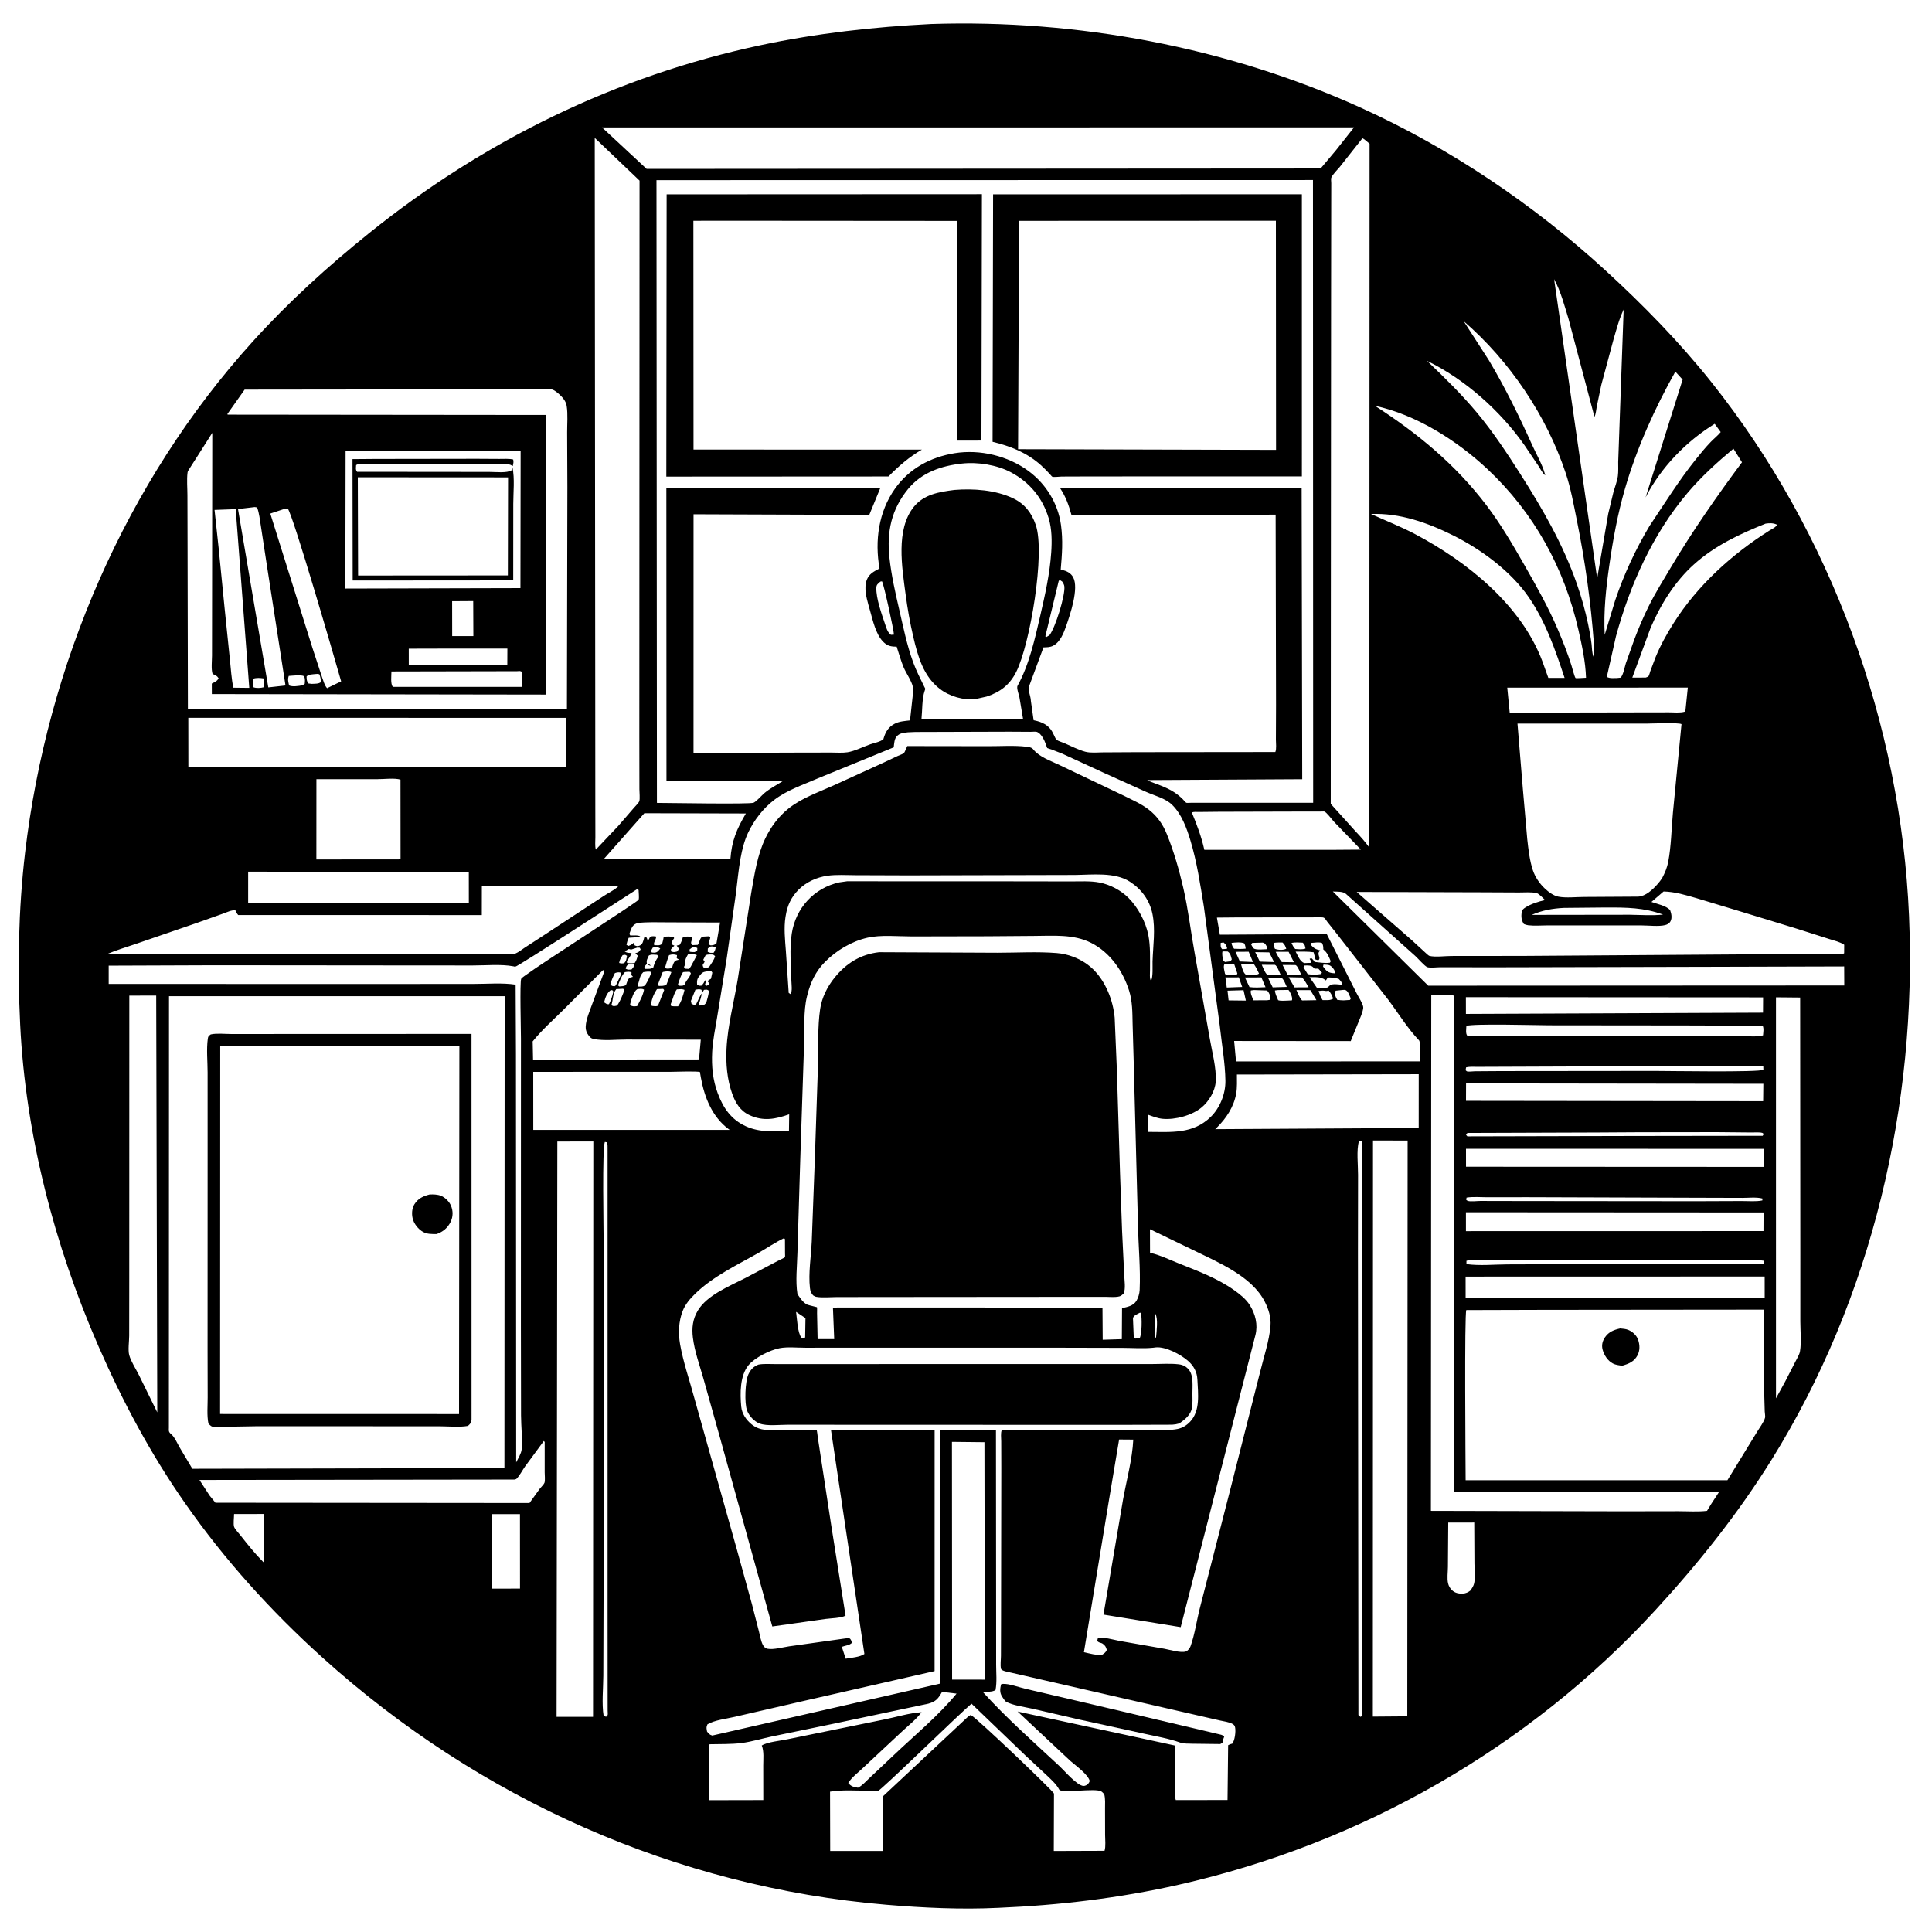 <svg version="1.1" xmlns="http://www.w3.org/2000/svg" style="display: block;" viewBox="0 0 2048 2048" width="1024" height="1024">
<path transform="translate(0,0)" fill="rgb(255,255,255)" d="M 0 0 L 0 2048 L 2048 2048 L 2048 0 L 0 0 z"/>
<path transform="translate(0,0)" fill="rgb(0,0,0)" d="M 1058.5 2022.39 C 1018.9 2024.35 978.967 2022.44 939.5 2019.12 C 716.435 2000.36 507.778 1906.83 341.858 1757.14 C 287.224 1707.85 238.05 1653.52 195.927 1593.12 C 159.576 1541 129.889 1485.47 104.485 1427.32 C 57.723 1320.28 27.06 1202.98 21.387 1086 C 18.456 1025.55 19.505 964.322 26.558 904.194 C 49.918 705.05 133.059 511.021 268.003 361.942 C 305.939 320.033 347.528 282.305 391.541 246.912 C 513.264 149.026 653.026 80.557 806.033 47.959 C 865.682 35.25 926.249 28.472 987.111 25.435 C 1141.95 20.433 1300.27 49.81 1441.62 113.763 C 1536.37 156.628 1625.14 216.321 1701.72 286.525 C 1742.03 323.48 1780.32 362.567 1814.41 405.409 C 1941.26 564.841 2014.94 767.49 2023.65 970.796 C 2032.25 1171.36 1984.47 1376.08 1878.04 1547.24 C 1842.27 1604.75 1800.54 1657.04 1754.76 1706.85 C 1620.7 1852.74 1442.66 1954.33 1249.46 1997.92 C 1186.59 2012.1 1122.84 2019.69 1058.5 2022.39 z M 1689.94 693 L 1689.56 681.893 C 1686.31 638.003 1680.26 594.713 1671.55 551.594 C 1668.13 534.681 1665.13 517.732 1659.65 501.327 C 1639.29 440.359 1600.16 382.439 1551.56 340.468 L 1578.31 381.986 C 1595.65 411.067 1610.51 441.452 1624.42 472.298 C 1628.69 481.754 1634.85 492.242 1637.57 502.102 L 1638.02 503.864 C 1635.15 501.738 1632.61 496.665 1630.63 493.634 L 1615.83 471.703 C 1590.46 435.562 1552.47 401.657 1512.73 382.552 C 1531.07 400.02 1549.3 417.922 1565.56 437.373 C 1582.47 457.612 1597.17 479.827 1611.34 502.042 C 1635.28 539.563 1656.88 576.864 1671.59 619.113 C 1676.46 633.081 1680.47 647.359 1683.5 661.838 C 1684.94 668.728 1686.27 675.725 1687.12 682.715 C 1687.64 687.098 1687.48 692.609 1689.37 696.618 L 1689.94 693 z M 696.551 1016.1 L 698.104 1014 L 696.5 1012.16 C 693.411 1012.06 690.512 1011.35 687.799 1012.91 C 686.235 1016.49 684.885 1017.95 685.825 1021.82 C 684.337 1022.94 683.897 1023.91 682.988 1025.5 L 684 1027.04 C 687.322 1026.97 689.654 1027.43 692.5 1025.64 C 693.351 1022.38 694.295 1019.77 696.06 1016.88 L 696.551 1016.1 z M 744.103 1052.87 C 743.251 1056.92 742.2 1060.64 740.701 1064.5 L 741.5 1065.87 C 745.296 1065.54 745.956 1066.03 748.61 1063.11 C 749.78 1058.87 751.147 1054.67 751.5 1050.26 C 749.34 1048.57 748.9 1049.14 746.271 1049.27 L 744.103 1052.87 L 743.691 1049.24 C 741.403 1048.23 739.527 1048.76 737.169 1049.16 L 732.385 1061 L 733.046 1064 C 735.272 1065.11 735.341 1065.26 737.756 1064.78 C 739.85 1060.96 741.455 1056.27 744.103 1052.87 z M 976.893 1815.01 C 971.582 1822.41 963.151 1828.92 956.427 1835.21 L 914.831 1874.04 C 909.835 1878.8 902.755 1884.15 899.17 1890 C 902.068 1893.72 905.051 1894.37 909.5 1895.07 C 914.021 1892.85 917.902 1888.29 921.61 1884.85 L 947.464 1860.5 C 969.643 1839.4 994.533 1818.99 1014.01 1795.31 L 998.612 1793.49 C 994.566 1800.54 992.169 1803.77 984 1805.98 L 884.719 1827 L 817.773 1840.84 C 807.345 1843.04 796.569 1846.36 786.024 1847.7 C 775.11 1849.08 763.212 1848.68 752.178 1848.98 C 750.58 1854.33 751.611 1862.1 751.614 1867.73 L 751.719 1908.26 L 809.117 1908.14 L 809.065 1871.57 C 809.043 1864.86 810.048 1856.63 807.5 1850.31 C 813.632 1846.46 827.298 1845.33 834.836 1843.69 L 936.771 1822.86 C 949.675 1820.3 963.89 1815.87 976.893 1815.01 z M 638.161 135.068 L 685.456 179.039 L 1399.92 178.594 L 1416.26 159.164 L 1435.34 135.012 L 638.161 135.068 z M 1444.27 146.5 L 1420.36 176.774 C 1417.78 179.94 1412.7 184.812 1411.19 188.384 C 1410.75 189.42 1411.18 192.873 1411.18 194.149 L 1411.14 213.924 L 1410.99 318.915 L 1410.74 664.427 L 1410.64 852.121 L 1437.29 881.644 C 1442.42 887.047 1447.22 892.369 1451.56 898.434 L 1451.81 152.417 C 1449.61 150.674 1446.73 147.661 1444.27 146.5 z M 630.454 146.181 L 630.967 728.99 L 631.052 854.819 L 631.114 887.358 C 631.133 891.383 630.505 896.795 631.61 900.626 L 655.214 875.709 L 671.959 856.369 C 673.38 854.684 676.861 851.348 677.649 849.39 C 678.555 847.137 677.773 839.408 677.794 836.663 L 677.711 781 L 677.952 191.452 L 630.454 146.181 z M 695.898 190.969 L 696.37 851.113 C 708.387 851.131 795.056 852.701 798.86 850.916 C 802.165 849.366 807.419 843.103 810.557 840.5 C 816.621 835.471 823.173 832.273 829.698 828.052 L 706.485 827.88 L 706.368 516.906 L 933.271 517.037 L 921.456 545.812 L 735.181 545.132 L 735.155 798.181 L 850.222 797.791 L 881.594 797.747 C 886.992 797.761 893.061 798.246 898.386 797.429 C 906.06 796.251 915.061 791.561 922.5 789 C 926.606 787.586 933.111 786.412 936.407 783.62 L 936.7 782.601 C 938.763 775.736 941.78 770.725 948.214 767.291 C 953.317 764.568 959.019 764.336 964.664 763.659 L 967.363 738.944 C 967.639 735.685 968.375 731.4 967.704 728.191 C 966.328 721.612 960.47 713.605 957.792 707.164 C 954.864 700.12 952.912 692.69 950.495 685.461 L 949.416 685.46 C 943.606 685.412 939.993 684.237 935.912 679.966 C 928.395 672.096 925.208 657.676 922.343 647.478 C 920.109 639.527 917.088 630.254 917.441 621.921 C 917.678 616.336 919.419 611.456 923.806 607.789 C 926.331 605.678 929.438 604.164 932.328 602.618 C 927.189 573.341 931.243 542.557 948.818 517.873 C 964.001 496.549 986.557 484.533 1011.98 480.41 C 1038.73 476.07 1068.53 483.2 1090.32 499.362 C 1108.83 513.088 1121.53 533.587 1124.68 556.531 C 1126.9 572.699 1125.83 587.533 1124.4 603.692 L 1125.7 604.019 C 1130.68 605.335 1135.02 607.197 1137.6 611.951 C 1143.92 623.633 1134.31 651.669 1130.2 663.487 C 1127.58 671.035 1123.85 680.653 1116.31 684.529 C 1113.15 686.154 1109.59 686.166 1106.12 686.232 L 1091.29 726.307 C 1088.97 731.581 1092.74 737.671 1092.77 743.043 L 1095.67 763.502 L 1097.03 763.776 C 1104.38 765.341 1111.03 768.41 1115.11 775.115 L 1117.11 779 C 1117.58 779.917 1119.16 783.626 1119.87 784.158 C 1121.82 785.621 1126.02 786.808 1128.36 787.813 C 1135.46 790.86 1143.05 794.889 1150.5 796.87 C 1156.12 798.365 1163.16 797.575 1168.99 797.546 L 1205.49 797.346 L 1351.91 797.193 C 1353.33 793.808 1352.5 787.676 1352.51 783.96 L 1352.65 747.189 L 1352.23 545.551 L 1135.78 545.805 C 1132.84 535.267 1129.83 526.632 1123.7 517.389 L 1379.8 517.2 L 1380.42 826.002 L 1216.62 826.903 L 1216.26 827.334 C 1225.7 831.137 1236.2 834.219 1244.72 839.823 C 1248.02 841.995 1250.97 844.396 1253.78 847.175 C 1254.49 847.875 1256.78 850.666 1257.49 850.971 C 1258.23 851.288 1261.96 850.976 1262.96 850.977 L 1283.16 850.995 L 1392.01 850.997 L 1391.8 190.846 L 695.898 190.969 z M 1647.42 295.935 L 1693.06 613.135 L 1704.79 544.59 L 1710.35 521.48 C 1711.89 516.086 1714.31 510.067 1715.01 504.568 C 1715.63 499.769 1715.35 494.594 1715.36 489.75 L 1721.14 328.142 C 1716.32 338.09 1713.49 349.303 1710.37 359.901 L 1697.42 408.094 L 1692.68 430.763 C 1692.03 434.029 1691.75 438.961 1690.17 441.841 L 1662.62 337.738 C 1658.29 323.768 1654.48 308.792 1647.42 295.935 z M 1775.95 393.927 C 1754.12 432.704 1734.86 475.475 1722.5 518.197 C 1714.81 544.771 1709.88 571.643 1705.96 599 C 1702.4 623.823 1699.78 647.811 1701.05 672.927 L 1712.18 636.294 C 1721.38 608.929 1733.71 582.453 1748.48 557.665 C 1764.45 533.813 1779.58 509.463 1797.56 487.033 C 1802.64 480.7 1807.87 474.299 1813.5 468.452 C 1816.9 464.918 1820.9 461.8 1824.02 458.024 L 1817.67 449.269 C 1787.43 467.879 1760.58 495.568 1744.38 527.26 L 1783.65 402.41 L 1775.95 393.927 z M 259.312 413.03 L 241.062 438.831 L 241.312 439.547 L 578.744 439.883 L 579.02 736.278 L 224.563 735.742 L 224.518 724.584 L 225.822 723.939 C 228.772 722.442 230.174 721.883 231.751 719 C 229.818 716.172 228.442 715.563 225.361 714.5 C 223.66 709.225 224.73 700.623 224.737 694.947 L 224.792 650.267 L 225.016 458.85 L 209.632 483.063 L 200.255 497.722 C 199.5 498.811 198.967 499.707 198.796 501.059 C 197.842 508.588 198.685 517.435 198.681 525.077 L 198.827 580.494 L 199.179 751.352 L 600.974 751.77 L 601.443 516.142 L 601.2 458.304 C 601.166 449.451 602.071 439.194 600.734 430.476 C 600.137 426.585 598.007 423.227 595.336 420.428 C 593.023 418.005 588.905 414.15 585.708 413.05 C 582.039 411.788 573.751 412.664 569.554 412.666 L 259.312 413.03 z M 1457.47 430.167 C 1502.84 459.38 1542.92 492.44 1575.75 535.68 C 1590.78 555.476 1603.65 577.434 1615.95 599 C 1628.54 621.049 1641.14 643.401 1651.14 666.75 C 1656.54 679.334 1661.58 692.147 1665.75 705.19 C 1666.44 707.365 1669.15 717.997 1670.2 718.762 C 1670.78 719.187 1679.81 718.485 1681.25 718.444 C 1680.65 701.281 1677.05 684.685 1673.25 668 C 1658.16 601.759 1626.1 543.444 1576.36 496.902 C 1544.25 466.86 1500.93 439.447 1457.47 430.167 z M 1837.53 475.606 C 1820.18 490.115 1803.16 505.572 1788.55 522.894 C 1751.7 566.61 1727.98 619.726 1712.99 674.5 L 1703.29 717.5 C 1706.17 719.345 1710.84 718.721 1714.18 718.731 L 1718.12 718.299 C 1721.11 714.143 1721.97 707.837 1723.5 702.974 L 1732.59 677.452 C 1737.08 665.563 1742.07 653.879 1747.74 642.5 C 1754.76 628.394 1763.18 614.876 1771.24 601.343 C 1794.37 562.539 1819.66 526.271 1846.58 490.051 L 1837.53 475.606 z M 366.338 477.86 L 366.098 623.878 L 551.685 623.413 L 551.887 477.928 L 366.338 477.86 z M 1019.77 491.395 C 997.998 493.71 976.908 500.862 962.568 518.42 C 944.935 540.009 939.87 563.655 942.841 591.076 C 944.852 609.626 948.987 627.908 953.196 646.058 C 957.554 664.853 961.294 683.646 967.915 701.842 C 971.163 710.769 975.583 719.362 979.736 727.897 C 980.915 730.319 981.149 729.562 980.202 732.248 C 977.235 740.658 977.756 753.423 976.779 762.571 L 1041.25 762.38 L 1084.53 762.444 L 1080.64 739.221 C 1080.05 736.398 1077.37 729.234 1078.6 727.019 C 1090.88 704.913 1096.99 677.351 1102.64 652.928 C 1107.77 630.706 1112.79 608.499 1114.33 585.684 C 1115.14 573.649 1115.13 560.903 1111.61 549.252 C 1105.07 527.658 1091.45 511.211 1071.54 500.633 C 1056.75 492.773 1036.35 489.541 1019.77 491.395 z M 269.973 537.5 L 252.293 539.593 L 284.411 728.664 L 302.634 726.632 L 282.72 598.153 L 276.538 557.665 C 275.415 551.113 274.904 544.087 272.5 537.879 L 269.973 537.5 z M 301.274 539.5 L 286.52 544.398 L 331.492 687.704 L 341.5 718.18 C 342.943 721.989 343.948 726.442 346.712 729.5 L 361.629 722.264 C 355.452 700.533 310.641 545.731 305 539.046 L 301.274 539.5 z M 227.441 540.529 L 231.771 580.979 L 238.115 644.968 L 243.723 699.387 C 244.78 709.229 245.323 719.285 247.347 728.981 L 264.244 729.167 L 249.863 539.707 L 227.441 540.529 z M 1453.3 544.84 C 1468.86 551.944 1484.94 558.185 1500.06 566.175 C 1554.99 595.187 1612.65 641.297 1635.07 701.252 L 1641.29 718.584 L 1658.54 718.614 C 1648.6 688.742 1638.44 659.03 1620.4 632.866 C 1601.54 605.506 1570.05 582.341 1540.57 567.627 C 1513.57 554.155 1483.8 543.589 1453.3 544.84 z M 1871.64 555.042 C 1844.37 565.945 1817.95 578.306 1795.85 598.098 C 1775.46 616.363 1760.37 640.625 1749.66 665.637 L 1730.31 718.264 L 1744.5 718.239 C 1745.5 717.754 1746.78 717.627 1747.5 716.784 C 1748.13 716.046 1749.06 712.385 1749.45 711.288 L 1754.89 696.893 C 1760.04 684.252 1766.71 672.215 1773.99 660.688 C 1799.3 620.598 1835.83 587.539 1875.66 562.394 C 1878.38 560.678 1882.33 559.104 1883.73 556.229 C 1880 554.301 1875.74 554.41 1871.64 555.042 z M 1122.36 615.5 L 1108.1 674.5 L 1109 675.392 L 1112.5 673.304 C 1118.82 665.111 1129.24 631.231 1128.26 621.691 C 1128.05 619.697 1127.05 618.154 1126.01 616.5 L 1124 615.163 L 1122.36 615.5 z M 933.254 616.5 C 930.839 618.757 929.044 619.473 928.954 623.013 C 928.663 634.42 934.548 650.72 938.22 661.585 C 939.371 664.99 940.627 669.586 943.401 672.038 L 944.5 672.935 L 947.625 672.711 C 947.584 668.428 936.712 618.223 934.919 616.217 L 933.254 616.5 z M 479.271 637.309 L 479.324 674.262 L 501.78 674.251 L 501.625 637.161 L 479.271 637.309 z M 485.255 687.501 L 433.299 687.631 L 433.319 705.008 L 484.5 704.97 L 537.765 704.897 L 537.84 687.501 L 485.255 687.501 z M 548.147 711.485 L 414.933 711.758 C 414.931 715.954 413.736 725.301 416.5 728.087 L 420.75 728.131 L 553.657 728.083 L 553.601 712.338 C 551.372 710.938 550.697 711.384 548.147 711.485 z M 334.51 714.5 C 331.244 714.915 327.358 714.661 325.014 717 C 325.059 720.086 324.984 721.918 326.955 724.5 L 330.5 724.921 C 333.915 724.684 337.541 725.102 340.283 723 C 340.023 719.935 339.695 717.546 338.5 714.7 C 336.826 714.275 336.343 714.285 334.51 714.5 z M 306.101 716.5 C 304.743 720.424 305.652 722.555 306.428 726.58 C 310.006 728.246 316.546 727.18 320.5 726.443 L 322.998 724.968 C 323.383 721.76 323.423 719.962 322.5 716.872 C 319.231 714.976 310.11 716.329 306.101 716.5 z M 268.36 719.5 C 268.157 722.523 267.659 725.577 268.636 728.5 C 271.769 729.686 276.376 729.38 279.596 728.5 C 280.081 725.062 280.306 722.555 279.5 719.159 C 275.929 718.61 271.808 718.281 268.36 719.5 z M 1597.75 728.924 L 1600.34 755.413 L 1734.66 755.163 L 1769.22 755.105 C 1774.4 755.095 1780.87 755.863 1785.85 754.434 L 1786.72 752.5 L 1789.15 728.886 L 1597.75 728.924 z M 199.604 760.912 L 199.674 813.159 L 599.995 813.03 L 600.094 760.986 L 199.604 760.912 z M 1608.59 767.057 L 1614.28 836.163 L 1618.96 889.596 C 1620.2 900.491 1621.4 911.869 1624.84 922.32 C 1627.29 929.746 1632.04 936.72 1637.75 942.026 C 1641.6 945.601 1646.77 949.55 1652.07 950.539 C 1660.24 952.065 1670.78 950.83 1679.26 950.812 L 1736.53 950.473 C 1744.3 950.082 1751.83 943.17 1756.8 937.5 C 1758.66 935.381 1760.46 933.172 1761.97 930.797 C 1764.95 925.108 1767.23 919.77 1768.43 913.421 C 1771.57 896.741 1771.8 878.443 1773.38 861.46 L 1782.46 767.61 C 1779.31 765.757 1750.66 767.048 1745.13 767.049 L 1608.59 767.057 z M 962.515 776.269 C 957.65 776.91 953.494 776.953 950.171 781.055 C 948.034 783.693 947.777 788.888 947.396 792.2 L 866.716 825.202 C 851.261 831.931 834.417 837.537 820.897 847.788 C 809.061 856.763 799.28 869.435 792.97 882.844 C 789.019 891.241 786.742 900.406 785.065 909.5 C 782.735 922.141 781.667 935.095 780.005 947.843 L 770.332 1016 L 760.125 1078.66 C 758.16 1090.66 755.514 1103.12 754.931 1115.26 C 754.205 1130.38 755.531 1144.64 760.837 1158.91 C 766.656 1174.56 775.192 1186.94 790.859 1193.98 C 805.476 1200.56 820.696 1199.35 836.343 1198.75 L 836.575 1181.2 C 822.263 1186.29 809.264 1188.84 794.737 1182.19 C 784.72 1177.61 779.666 1169.26 776.105 1159.23 C 770.71 1144.02 769.387 1127.74 770.14 1111.71 C 771.283 1087.37 778.098 1062.18 782.045 1038.08 L 796.316 946.534 C 799.715 927.296 802.694 906.486 811.257 888.742 C 817.214 876.398 825.288 865.463 836.078 856.906 C 849.721 846.085 867.456 839.82 883.289 832.749 L 935.47 808.952 L 951.714 801.307 C 953.496 800.46 956.843 799.45 958.175 798.232 C 959.224 797.272 960.883 792.448 961.76 790.858 L 1047.03 790.976 C 1060.28 791.072 1074.95 789.946 1088.05 791.54 C 1090.66 791.857 1092.79 792.008 1094.82 793.806 L 1095.67 794.857 C 1102.24 802.697 1114.1 806.629 1123.18 811.011 L 1190.9 843.269 C 1200.28 848.026 1209.55 851.82 1217.91 858.368 C 1226.96 865.461 1232.75 873.925 1237.02 884.518 C 1244.33 902.639 1249.81 921.732 1254.23 940.758 C 1259.55 963.66 1262.17 987.177 1266.4 1010.3 L 1282.33 1100.47 C 1284.77 1114.82 1289.6 1132.07 1288.72 1146.5 C 1288.11 1156.52 1281.55 1167.34 1274.04 1173.7 C 1263.73 1182.42 1245.79 1187.18 1232.5 1185.98 C 1227.07 1185.49 1221.86 1183.42 1216.78 1181.55 L 1217.21 1199.84 C 1241.63 1199.91 1264.62 1202.38 1283.53 1183.84 C 1293.25 1174.32 1299.17 1159.33 1298.99 1145.79 C 1298.73 1126.54 1295.03 1106.19 1292.97 1087 L 1276.14 960.949 C 1272.31 937.5 1268.75 913.571 1261.86 890.809 C 1257.9 877.704 1252.5 862.904 1242.5 853.143 C 1235.42 846.236 1223.93 843.462 1215.03 839.489 L 1171.01 819.642 L 1126.03 798.917 L 1114.61 794.464 C 1113.98 794.245 1110.35 793.216 1110.07 792.947 C 1109.84 792.721 1108.8 789.346 1108.58 788.75 C 1107.05 784.582 1103.8 777.686 1099.34 775.896 C 1097.92 775.327 1094.21 775.792 1092.46 775.761 L 1070.35 775.633 L 970.415 775.933 L 962.515 776.269 z M 335.412 825.945 L 335.367 911.057 L 424.601 910.977 L 424.529 826.436 C 418.176 824.55 407.212 825.954 400.396 825.949 L 335.412 825.945 z M 1292.25 860.503 L 1270.5 860.73 C 1268.33 860.753 1265.3 860.279 1263.41 861.372 C 1268.82 874.43 1273.58 886.997 1276.65 900.856 L 1412.25 900.851 L 1442.59 900.631 L 1413.92 870.904 C 1411.81 868.592 1406.28 861.193 1403.99 860.307 C 1403.27 860.031 1400.51 860.296 1399.72 860.294 L 1383.35 860.26 L 1292.25 860.503 z M 683.041 862.054 L 640.019 910.668 L 748.5 910.974 L 774.233 910.91 C 775.628 891.384 780.847 879.017 790.672 862.335 L 683.041 862.054 z M 263.055 924.009 L 263.052 957.368 L 496.986 957.363 L 496.947 924.256 L 263.055 924.009 z M 1139.26 927.506 L 962.084 927.938 L 906.711 927.744 C 897.067 927.734 886.537 926.964 877.018 928.344 C 865.688 929.987 854.613 934.997 846.5 943.142 C 838.784 950.888 834.66 959.719 832.929 970.5 L 832.64 972.176 C 830.834 983.516 832.179 996.384 833.045 1007.79 L 836.065 1052.5 L 838 1053.78 C 840.138 1050.55 839.003 1043.79 838.912 1039.81 C 838.535 1023.24 836.794 1006.09 839.314 989.607 C 843.442 962.605 863.041 941.206 889.699 935.354 L 897.969 934.175 L 1083.41 934.248 L 1134.82 934.343 C 1144.84 934.383 1155.76 933.628 1165.59 935.545 C 1176.77 937.724 1188.21 943.743 1196.24 951.81 C 1206.38 961.993 1214.47 977.055 1217.29 991.247 C 1219.62 1003.02 1219.05 1016.51 1219.06 1028.49 C 1219.07 1031.87 1218.38 1036.78 1220.06 1039.72 C 1222.47 1036.03 1221.61 1023.96 1221.75 1019.24 C 1222.25 1002.63 1225.01 985.198 1221.65 968.81 C 1218.67 954.302 1210.09 942.628 1197.75 934.66 C 1181.59 924.227 1157.59 927.338 1139.26 927.506 z M 510.79 939.003 L 510.737 970.024 L 252.5 969.988 C 251.096 968.383 250.355 966.932 249.5 964.984 C 245.437 964.523 240.313 967.123 236.437 968.5 L 208.097 978.564 L 144.082 1000.56 C 134.022 1004.05 123.715 1007.03 113.905 1011.16 L 254.5 1011.19 L 476.725 1011.09 L 530.079 1011.11 C 534.358 1011.11 542.74 1012.25 546.512 1010.71 C 549.752 1009.38 553.17 1006.56 556.108 1004.65 L 576.283 991.56 L 639.143 950.335 C 643.874 947.063 650.148 944.173 654.396 940.479 L 655.542 939.266 L 510.79 939.003 z M 675.453 942.5 C 662.331 950.812 549.158 1024.55 546.195 1024.73 C 545.536 1024.77 544.903 1024.46 544.255 1024.34 C 531.012 1021.84 514.453 1023.48 500.878 1023.44 L 403.22 1023.37 L 228.639 1023.21 L 115.214 1023.63 L 115.22 1043.02 L 415.197 1043.05 L 502.188 1043 C 516.589 1043 532.398 1041.6 546.587 1043.77 L 546.925 1117.5 L 547.172 1550.14 C 549.052 1546.28 552.61 1540.72 552.968 1536.5 C 553.943 1525.01 552.356 1512 552.319 1500.31 L 552.173 1405.54 L 552.228 1101.08 C 552.244 1092.49 550.869 1041.15 552.501 1037.55 C 553.044 1036.36 558.191 1033.1 559.658 1031.98 C 570.715 1023.48 676.224 955.88 676.972 953.726 C 677.716 951.58 676.945 946.007 676.936 943.5 L 675.453 942.5 z M 1412.88 945.04 L 1513.98 1044.86 L 1955.01 1044.64 L 1954.91 1024.46 L 1808.59 1024.86 L 1582.66 1025.37 L 1526.92 1025.29 C 1523.68 1025.28 1515.83 1026.22 1513 1025.21 C 1510.25 1024.23 1502.97 1015.79 1500.22 1013.33 L 1426.64 947.47 C 1423.54 944.801 1416.85 945.234 1412.88 945.04 z M 1438.12 945.501 L 1496.51 996.578 L 1511.49 1010.35 C 1512.26 1011 1514.37 1013.06 1515.25 1013.28 C 1521.54 1014.82 1531.95 1013.37 1538.69 1013.38 L 1614.16 1013.3 L 1847.46 1011.69 L 1950.53 1011.58 C 1952.47 1011.52 1953.24 1011.47 1954.87 1010.5 L 1954.94 1001.5 C 1950.68 998.481 1944.33 997.12 1939.33 995.487 L 1904.74 984.472 L 1841.01 964.993 L 1798.38 952.12 C 1786.88 948.786 1775.54 945.298 1763.48 945.011 L 1750.57 956.106 C 1756.66 958.259 1765.97 959.996 1770.37 964.69 C 1771.66 968.351 1772.74 972.829 1770.85 976.516 C 1769.66 978.837 1767.58 980.013 1765.14 980.63 C 1758.33 982.356 1747.55 980.978 1740.4 980.988 L 1677.33 980.978 L 1639.77 980.975 C 1633.37 980.978 1626.29 981.581 1620 980.822 C 1618.25 980.611 1617 980.126 1615.37 979.5 C 1612.71 975.634 1612.3 971.536 1613.14 966.837 C 1613.59 964.367 1614.94 963.282 1617 961.961 C 1622.93 958.155 1631.03 955.597 1637.88 954.12 C 1635.66 952.154 1631.51 947.335 1628.79 946.703 C 1623.18 945.401 1615.84 946.114 1610.04 946.061 L 1571.42 945.881 L 1438.12 945.501 z M 1657.8 962.413 C 1645.79 963.003 1634.74 964.992 1623.67 969.817 L 1727.75 969.678 C 1739.23 969.812 1751.53 970.731 1762.92 969.521 C 1742.75 962.052 1724.12 961.968 1702.87 961.987 L 1657.8 962.413 z M 1311.51 972.5 L 1289.96 972.702 L 1293.12 990.825 L 1406.42 990.152 L 1438.02 1052.78 C 1439.98 1056.78 1444.34 1063.05 1445.05 1067.33 C 1445.42 1069.62 1443.73 1073.9 1443.01 1076.15 L 1431.84 1103.6 L 1308.25 1103.48 L 1310.24 1125.14 L 1344.5 1125.15 L 1505.07 1125.08 C 1505.07 1121.22 1506.14 1104.79 1504.2 1102.76 C 1492.05 1090.08 1482.2 1073.89 1471.65 1059.8 L 1416.32 988.918 L 1407.01 977.202 C 1406.16 976.123 1404.77 973.721 1403.76 973.078 C 1402.69 972.391 1401.62 972.433 1400.42 972.41 L 1311.51 972.5 z M 675.51 978.5 C 671.822 980.044 670.332 981.658 668.776 985.467 L 667.145 990 L 668.163 991.65 C 671.083 991.698 676.44 991.097 678.751 992.637 C 674.657 993.745 670.708 993.881 666.5 994.082 C 665.28 996.631 664.631 998.731 664.057 1001.5 L 666 1002.78 C 668.487 1001.91 669.86 1001.25 671.736 999.383 L 672.848 1002.16 C 674.969 1003.04 675.817 1003.26 678.128 1002.35 C 681.295 1001.09 681.818 997.511 682.727 994.5 L 683.059 993.201 L 685 993.216 C 685.923 994.804 686.217 995.415 686.5 997.294 C 687.919 995.838 688.315 994.928 689.111 993.1 C 691.514 992.122 693.003 992.451 695.5 992.783 C 695.734 996.314 692.267 998.904 693.5 1001.91 C 696.958 1001.95 699.122 1002.68 701.891 1000.5 C 702.517 998.121 703.21 995.769 703.5 993.32 C 706.925 992.376 710.494 992.841 714 993.041 L 714.608 994.5 C 713.305 996.674 711.411 998.511 711.923 1001.05 L 714.952 1002.5 L 714.092 1003.21 C 712.932 1004.22 712.076 1005.29 711.138 1006.5 L 711.5 1008.53 C 713.931 1009.6 715.14 1009.26 717.682 1008.67 L 719.749 1006.02 L 718.5 1003.97 L 717.251 1002.39 L 720.637 1001.5 C 722.145 998.767 723.039 996.514 723.852 993.5 C 726.84 992.51 729.899 992.841 733 992.933 C 734.926 996.735 730.466 998.995 734 1001.86 L 739.647 1001.63 C 741.653 999.023 741.746 993.685 745 992.89 L 751.892 992.5 L 752.941 994 L 751 1000.5 C 752.712 1001.94 752.354 1002.28 754.761 1002.05 C 756.815 1001.85 757.856 1001.23 759.5 999.97 L 763.3 977.929 L 707.699 977.737 C 697.079 977.757 686.055 977.168 675.51 978.5 z M 1046.26 992.51 L 966.483 992.664 C 951.724 992.667 933.636 990.778 919.364 994.072 C 902.506 997.963 886.465 1007.55 874.396 1019.81 C 864.668 1029.7 859.235 1041.17 855.882 1054.5 L 855.425 1056.25 C 851.536 1072.13 852.993 1091.13 852.343 1107.46 L 848.324 1228.89 L 845.324 1327.8 C 844.993 1341.72 843.089 1358.14 845.342 1371.81 C 848.101 1375.83 851.048 1380.57 855.5 1382.87 C 856.85 1383.57 865.879 1385.52 866.011 1385.7 C 866.286 1386.09 866.108 1391.43 866.12 1392.14 L 866.701 1419.48 L 884.299 1419.52 L 882.951 1386.06 L 1006.25 1386.01 L 1168.67 1386.22 L 1168.9 1420.2 L 1189.19 1419.56 L 1189.4 1386.68 C 1195.04 1385.45 1201.52 1384.26 1204.72 1378.83 C 1206.63 1375.59 1207.91 1371.26 1208.08 1367.5 C 1209.1 1344.68 1206.73 1320.79 1206.28 1297.86 L 1201.74 1124.75 L 1200.61 1085.16 C 1200.35 1073.24 1200.51 1061.5 1196.85 1050.01 C 1190.15 1028.99 1176.68 1009.64 1156.66 999.484 C 1137.98 990.006 1116.09 992.06 1095.77 992.139 L 1046.26 992.51 z M 1293.99 999.5 C 1294.03 1002.5 1293.48 1003.85 1295.5 1006.16 C 1297.38 1006.07 1299.14 1006.11 1300.92 1005.5 C 1299.85 1002.12 1299.88 1001.32 1297.01 999.056 L 1293.99 999.5 z M 1305.51 999.5 C 1305.84 1002.37 1306.57 1003.46 1308.19 1005.73 C 1312.35 1005.92 1316.35 1006.1 1320.5 1005.61 C 1320.27 1003.44 1319.95 1001.97 1318.98 1000 C 1315.52 998.419 1309.32 999.102 1305.51 999.5 z M 1327.51 999.5 L 1326.19 1001.03 C 1327.17 1002.63 1328.21 1005.42 1330.07 1005.93 C 1333.81 1006.97 1338.61 1006.34 1342.5 1006.24 L 1343.42 1004.5 C 1342.01 1002.08 1341.51 999.779 1338.5 999.201 L 1327.51 999.5 z M 1350.28 999.5 C 1350.35 1001.99 1350.31 1003.57 1351.5 1005.82 C 1355.13 1007.13 1359.99 1007.38 1363.5 1005.74 C 1362.5 1002.88 1361.82 1001.19 1359.5 999.077 C 1356.52 999.155 1353.2 998.977 1350.28 999.5 z M 1369.07 999.5 C 1370.19 1002.13 1371 1003.85 1373 1005.97 C 1376.58 1006.18 1380.48 1006.8 1383.88 1005.5 C 1383.34 1002.63 1383.22 1001.37 1380.99 999.277 C 1376.97 999.079 1373.06 998.767 1369.07 999.5 z M 1390.15 999.5 L 1389.5 1001.61 C 1392.89 1005.38 1394.53 1006.19 1399.5 1007.51 C 1398.91 1008.34 1397.97 1009.01 1397.74 1010 C 1397.06 1012.81 1400.28 1015.78 1397.5 1017.93 L 1394.5 1017.14 L 1392.5 1009.43 C 1386.35 1008.47 1379.68 1008.85 1373.45 1008.78 C 1375.9 1013.12 1377.79 1018.98 1382.5 1020.91 L 1389.5 1020.66 C 1389.99 1018.28 1389.47 1018.43 1388.21 1016.5 L 1390.03 1015.5 C 1391.58 1016.95 1392.44 1017.82 1393.5 1019.7 C 1398.97 1020.21 1404.28 1021.27 1409.74 1020.5 L 1410.66 1019 C 1408.68 1014.32 1407.04 1009.65 1402.79 1006.5 L 1402.72 1004.53 C 1402.63 1002.54 1402.25 1001.28 1401.31 999.5 C 1397.77 998.569 1393.78 999.228 1390.15 999.5 z M 752.51 1003.5 L 750.321 1005.5 L 750.201 1008.99 C 752.783 1010.33 753.55 1010.12 756.5 1009.93 C 757.883 1007.95 758.285 1006.62 758.69 1004.24 C 755.913 1003.17 755.429 1003.02 752.51 1003.5 z M 675.559 1004.5 L 669 1006.62 L 666.5 1005.96 L 662.259 1008.5 C 664.678 1010.39 666.483 1010.04 669.5 1010.25 C 668.626 1013.37 666.321 1016.12 664.5 1018.8 L 664.688 1020.77 C 667.698 1021.19 669.849 1021.26 672.85 1020.8 C 674.606 1018.22 675.265 1016.02 676.004 1013 L 675.315 1012.35 L 673.5 1010.41 C 677.038 1009.48 676.978 1009.48 679.104 1006.5 L 678.223 1004.62 L 675.559 1004.5 z M 691.988 1004.5 L 690.024 1008 L 691.03 1009.73 C 694.021 1009.85 694.892 1010.29 697.38 1008.5 L 699.895 1005.5 C 697.313 1003.59 695.58 1004.12 692.404 1004.42 L 691.988 1004.5 z M 733.51 1004.5 L 730.961 1006.5 L 731.154 1008.88 C 733.043 1009.22 734.587 1009.35 736.5 1009.2 L 739.082 1007.5 L 739.158 1005 C 736.759 1003.5 736.212 1004.14 733.51 1004.5 z M 1295.91 1008.5 C 1295.12 1011.79 1296.03 1014.77 1296.71 1018 L 1298.5 1019.78 L 1304.5 1018.97 L 1305.72 1016.98 C 1304.61 1013.18 1304.65 1011.15 1301.5 1008.65 L 1295.91 1008.5 z M 1309.68 1008.97 L 1314.32 1019.2 L 1328.2 1019.78 L 1323.65 1008.87 L 1309.68 1008.97 z M 1330.54 1009.29 L 1335.48 1019.34 L 1350.52 1019.81 L 1345.45 1009.56 L 1330.54 1009.29 z M 1352.25 1008.96 C 1354.22 1012.55 1356.07 1016.81 1358.84 1019.83 L 1371.62 1020.01 L 1365.96 1008.9 L 1352.25 1008.96 z M 729.406 1011.5 C 727.296 1015.28 725.871 1017.16 726.68 1021.64 L 725.05 1025 L 726.005 1026.82 L 730.5 1027.12 L 732.34 1024.5 L 738.747 1012.5 C 735.449 1011.36 733.245 1010.31 729.75 1011.41 L 729.406 1011.5 z M 660.002 1012.5 C 658.237 1015.26 656.749 1017.39 656.337 1020.73 C 658.278 1021.43 659.472 1021.32 661.5 1021.05 C 663.925 1018.97 664.068 1016.21 664.654 1013.24 C 662.391 1011.63 662.574 1012.13 660.002 1012.5 z M 709.221 1012.5 C 707.455 1017.01 706.176 1021.35 704.92 1026 C 707.27 1027.41 708.858 1026.67 711.5 1026.36 L 712.922 1024.41 L 712.806 1024.34 C 713.85 1021.7 714.163 1019.19 717 1017.97 L 719.822 1017.3 L 717.34 1015.72 L 717.662 1012.5 C 714.716 1011.44 712.178 1011.54 709.221 1012.5 z M 747.99 1012.5 L 745.5 1017.34 L 746.965 1019.5 L 744.804 1023 L 745.5 1025.32 C 747.644 1026.14 748.679 1026.61 750.924 1025.42 L 752.049 1024.5 C 754.259 1021.06 757.056 1017.51 758.022 1013.5 C 755.961 1011.38 754.985 1011.81 752.026 1011.79 C 750.496 1011.78 749.416 1011.96 747.99 1012.5 z M 738.51 1018.5 L 740.49 1018.5 L 738.51 1018.5 z M 1306.37 1021.5 L 1298 1021.98 C 1296.38 1024.5 1298.07 1029.45 1298.61 1032.5 C 1300.39 1033.51 1301.49 1033.43 1303.5 1033.35 L 1311 1033.14 L 1311.67 1032 L 1308.49 1022.5 L 1306.37 1021.5 z M 1327.07 1021.5 L 1315.61 1022.47 C 1316.87 1026.23 1317.48 1030.5 1320.5 1033.1 L 1322.75 1033.21 C 1325.87 1033.18 1332.51 1034.07 1334.62 1032 C 1332.99 1028.41 1331.36 1025.11 1329.12 1021.86 L 1327.07 1021.5 z M 665.628 1022.5 C 664.074 1024.06 663.645 1024.77 663.293 1026.94 C 665.836 1028.19 666.634 1027.92 669.5 1027.65 C 671.236 1025.48 672.042 1025.39 671.955 1022.5 C 669.73 1021.22 668.087 1022.08 665.628 1022.5 z M 1402.92 1022.5 L 1402.5 1024.57 C 1405.61 1028.58 1407.08 1030.89 1412.43 1031.52 L 1415.5 1031.8 C 1415.16 1028.94 1413.63 1026.69 1411.5 1024.67 C 1408.98 1022.28 1406.19 1022.74 1402.92 1022.5 z M 1337.53 1022.7 C 1339.05 1025.85 1340.66 1030.86 1343.24 1033.12 L 1357.42 1033.04 C 1356.32 1030.78 1353.68 1023.38 1351.42 1022.75 L 1337.53 1022.7 z M 1359.6 1022.91 L 1364.91 1033.32 L 1379.2 1032.94 C 1378.07 1030.64 1375.54 1023.52 1373.19 1022.95 L 1359.6 1022.91 z M 1382.35 1023.5 L 1381.83 1025.5 L 1386.25 1032.66 C 1390.67 1033.3 1396.13 1033.33 1400.5 1032.49 L 1401.27 1030.93 L 1397.5 1026.8 L 1393.5 1026.82 C 1390.7 1023.74 1389.68 1023.54 1385.5 1023.38 L 1382.35 1023.5 z M 639.046 1028.5 L 597.277 1070.39 C 586.267 1081.31 574.288 1091.89 564.597 1104.01 L 564.689 1104.98 L 565.045 1123.24 L 688.5 1123.08 L 740.995 1123.04 L 742.852 1102.1 L 663.953 1101.95 C 653.437 1101.93 639.844 1103.5 629.679 1101.39 C 628.271 1101.1 626.94 1100.78 625.902 1099.76 C 622.61 1096.5 620.636 1092.81 620.875 1088.05 C 621.269 1080.2 625.174 1071.6 627.8 1064.22 L 640.871 1029.05 C 639.589 1028.36 640.214 1028.47 639.046 1028.5 z M 750.51 1029.5 C 745.155 1030.3 744.481 1030.55 741.056 1035 C 738.831 1037.89 738.727 1039.94 738.922 1043.5 C 741.151 1045.15 741.063 1045.03 743.84 1044.75 C 745.398 1042.88 746.468 1041.25 747.5 1039.04 L 748.356 1040.04 L 747.374 1043.73 L 749 1044.97 L 751.5 1043.8 C 751.5 1041.44 751.267 1041.73 749.889 1040 C 751.108 1038.99 752.301 1038.29 753.668 1037.5 L 755.087 1031 L 753.995 1029.37 L 750.51 1029.5 z M 662.386 1030.5 C 658.685 1034.56 657.094 1039.46 655.106 1044.5 L 656.5 1045.68 C 658.917 1045.43 661.354 1045.49 663.5 1044.29 L 663.987 1042.98 C 664.828 1040.75 665.603 1037.32 668 1036.29 L 670.995 1035.44 L 669.226 1033.5 L 669.5 1030.92 C 667.26 1029.54 664.864 1030.21 662.386 1030.5 z M 681.914 1030.5 C 677.559 1034.72 678.404 1038.96 675.907 1044 L 676.5 1045.78 C 679.121 1045.78 681.622 1046.14 683.831 1044.5 C 686.788 1039.9 688.739 1035.59 690.637 1030.5 C 687.947 1029.34 684.745 1030.17 681.914 1030.5 z M 702.439 1030.5 L 697.26 1044 L 698.5 1045.13 C 701.517 1044.97 703.994 1045.41 706.5 1043.62 L 711.694 1030.5 C 709.267 1029.26 706.071 1029.69 703.367 1030.19 L 702.439 1030.5 z M 723.995 1030.5 C 721.453 1034.7 720.104 1038.86 718.677 1043.5 L 720 1044.88 C 722.687 1044.85 723.765 1045.4 725.844 1043.5 L 726.184 1042.63 C 728.014 1038.14 731.267 1036.35 732.349 1031.5 L 731 1030.14 C 728.731 1030.24 726.221 1030.12 723.995 1030.5 z M 651.82 1031.5 C 649.765 1035.49 648.15 1039.14 647.04 1043.5 C 648.764 1045.43 648.902 1045.17 651.522 1045.43 L 652.87 1044.5 L 657.889 1034.03 C 658.586 1032.63 658.346 1033.07 658.5 1031.17 C 656.039 1030.35 654.27 1030.69 651.82 1031.5 z M 1298.97 1036.07 L 1300.43 1046.81 L 1316.78 1046.2 L 1313.25 1036.04 L 1298.97 1036.07 z M 1319.7 1036.16 L 1324.53 1046.33 C 1330.05 1047.18 1335.94 1046.6 1341.52 1046.46 L 1337.12 1036.07 L 1319.7 1036.16 z M 1344.04 1036.24 L 1349.13 1046.64 L 1364.04 1046.15 C 1362.6 1043.14 1361.19 1038.69 1358.63 1036.59 L 1344.04 1036.24 z M 1366 1035.9 L 1372.26 1046.66 L 1387.19 1046.57 C 1385.1 1043.05 1383.15 1039.09 1380.25 1036.17 L 1366 1035.9 z M 1388.13 1035.84 L 1395.92 1047 C 1398.26 1046.92 1405.78 1047.49 1407.5 1046.61 C 1407.59 1046.56 1409.87 1044.37 1410 1044.29 C 1412.82 1042.53 1419.38 1043.56 1422.5 1043.94 C 1422.44 1040.67 1421.27 1040.13 1419.18 1037.71 C 1415.1 1036.32 1411.78 1036.17 1407.5 1036.17 L 1405.5 1039.32 L 1404.79 1038.76 C 1400.09 1035.13 1393.96 1035.89 1388.13 1035.84 z M 653.249 1048.5 C 649.434 1052.83 649.978 1059.93 648.097 1065.5 C 650.418 1066.94 650.684 1066.57 653.434 1066.13 L 655.133 1064.5 C 658.089 1059.71 659.94 1054.74 661.908 1049.5 L 660.5 1048.09 L 653.249 1048.5 z M 675.556 1048.5 C 671.712 1050.96 669.547 1058.6 668.302 1063.09 C 668.002 1064.16 667.998 1064.51 667.894 1065.5 C 670.979 1067.14 671.968 1066.77 675.373 1066.5 C 678.238 1061.3 681.698 1054.94 682.705 1049.05 C 680.189 1047.58 678.382 1048.27 675.556 1048.5 z M 696.412 1048.5 C 692.708 1054.08 691.317 1058.05 689.972 1064.5 L 691 1066.29 C 693.243 1066.46 695.465 1067.07 697.5 1066.06 L 704.048 1049.5 L 703 1048.22 L 696.412 1048.5 z M 722.51 1048.5 L 717.5 1048.75 C 714.507 1052.47 713.031 1059.83 710.959 1064.5 L 711.5 1066.45 L 714.5 1066.72 L 718.777 1066.69 C 722.157 1062.44 724.359 1054.62 725.621 1049.3 C 724.569 1048.97 723.606 1048.63 722.51 1048.5 z M 647.515 1049.5 C 643.236 1052.58 641.646 1057.57 640.357 1062.5 L 643.5 1064.49 L 645.5 1064.48 C 647.779 1060.23 649.125 1055.7 650.176 1051 L 649.158 1049.67 L 647.515 1049.5 z M 1329.25 1049.48 L 1326 1049.9 C 1325.13 1052.66 1327.63 1057.53 1328.59 1060.37 L 1343.25 1060.3 L 1346.5 1059.79 C 1347 1057.18 1346.18 1054.27 1344.76 1052.01 C 1344.04 1050.84 1343.86 1050.76 1343 1049.95 L 1329.25 1049.48 z M 1354.51 1049.5 L 1351.5 1049.93 C 1351.6 1053.29 1353.65 1057.12 1354.87 1060.25 C 1358.03 1061.25 1362.18 1060.68 1365.5 1060.63 L 1369.5 1060.4 C 1370.34 1057.62 1368.66 1054.14 1367.32 1051.51 C 1366.79 1050.49 1366.48 1050.17 1365.83 1049.36 L 1354.51 1049.5 z M 1374.26 1049.52 C 1375.88 1052.93 1377.53 1057.94 1380.29 1060.5 L 1395.49 1060.22 L 1389.08 1049.59 L 1374.26 1049.52 z M 1423.76 1049.34 L 1416 1050.14 C 1414.77 1051.98 1414.63 1051.44 1415.09 1053.87 C 1415.53 1056.18 1416.36 1057.79 1417.5 1059.82 C 1419.82 1060.22 1421.96 1060.35 1424.3 1060.41 L 1431 1059.96 L 1431.91 1058.5 C 1430.64 1055.77 1429.06 1050.19 1426.02 1049.4 C 1425.4 1049.24 1424.41 1049.31 1423.76 1049.34 z M 1301.23 1050.14 L 1302.36 1060.44 L 1320.68 1060.67 L 1318.22 1049.64 L 1301.23 1050.14 z M 1397.7 1050.5 C 1398.94 1053.77 1400.01 1057.32 1402.05 1060.18 C 1405.77 1060.05 1410.22 1060.77 1413.19 1058.5 C 1412 1055.07 1410.82 1052.87 1408.5 1050.06 L 1407.3 1050.31 C 1405.37 1050.61 1406.08 1050.54 1404.23 1050.26 C 1401.94 1049.92 1399.97 1050.21 1397.7 1050.5 z M 137.078 1055.38 L 137.012 1355.35 L 136.94 1416.09 C 136.929 1421.82 135.536 1431.31 136.992 1436.5 C 138.951 1443.49 143.962 1450.97 147.225 1457.54 L 166.711 1497.19 L 165.58 1055.37 L 137.078 1055.38 z M 1517.2 1055.01 L 1516.82 1601.56 L 1720.67 1602.04 L 1778.81 1601.94 C 1788.79 1601.92 1799.62 1602.74 1809.51 1601.55 L 1814 1594.19 L 1822.21 1581.65 L 1541.28 1581.64 L 1541.41 1148.75 L 1541.27 1075.27 C 1541.25 1070.9 1542.56 1058.56 1540.62 1055.11 L 1517.2 1055.01 z M 179.154 1056.01 L 179.142 1068.9 L 179.014 1513.34 C 179.008 1516.16 178.494 1517.37 180.562 1519.5 L 181.876 1520.66 C 185.322 1523.79 187.828 1529.81 190.195 1533.95 L 203.893 1556.96 L 534.716 1556.21 L 534.953 1056 L 179.154 1056.01 z M 1553.9 1057.04 L 1553.94 1074.78 L 1868.86 1073.44 L 1868.96 1057.24 L 1553.9 1057.04 z M 1882.61 1057.18 L 1882.62 1482.29 L 1892.47 1464.32 L 1903.23 1443.33 C 1904.85 1440.16 1907.49 1435.96 1908.07 1432.46 C 1909.7 1422.66 1908.42 1410.85 1908.42 1400.84 L 1908.43 1328.94 L 1908.24 1057.42 L 1882.61 1057.18 z M 1554.43 1087.5 C 1554.34 1090.82 1553.36 1095.56 1555.5 1098.05 L 1787.79 1098.11 L 1844.67 1098.16 C 1851.98 1098.16 1861.98 1099.52 1868.89 1097.5 C 1869.12 1094.34 1869.95 1090.11 1868.5 1087.26 L 1786.07 1086.98 L 1641.49 1086.83 C 1630.69 1086.81 1560.83 1084.88 1554.43 1087.5 z M 1666.25 1130.5 L 1587.71 1130.8 L 1566.34 1130.88 C 1562.37 1130.89 1557.91 1130.47 1554.09 1131.5 L 1553.62 1134.5 C 1554.08 1134.89 1554.46 1135.41 1555 1135.67 C 1556.28 1136.29 1561.61 1135.61 1563.39 1135.59 L 1591.86 1135.4 L 1754.5 1135.24 C 1767.36 1135.22 1864.71 1136.88 1869.26 1134 L 1869.15 1130.5 C 1862.82 1129.28 1855.72 1129.97 1849.28 1129.97 L 1810.94 1130.03 L 1666.25 1130.5 z M 565.255 1136.22 L 565.293 1197.72 L 773.536 1197.75 L 772.367 1196.9 C 754.971 1183.97 746.728 1163.21 742.998 1142.5 L 742.115 1137.43 C 742.062 1137.11 742.25 1136.61 741.96 1136.46 C 739.62 1135.23 715.863 1136.18 711.072 1136.16 L 565.255 1136.22 z M 1311.18 1139.04 C 1311.18 1145.52 1311.53 1152.55 1310.45 1158.94 C 1308 1173.31 1299.88 1185.44 1289.72 1195.5 L 1288.21 1196.94 L 1481.08 1195.84 L 1503.88 1195.79 L 1503.91 1138.7 L 1311.18 1139.04 z M 1554.09 1148.44 L 1554.02 1166.93 L 1869.01 1167.31 L 1869.22 1148.86 L 1554.09 1148.44 z M 1693.25 1200.5 L 1555.5 1200.97 L 1554.06 1203 L 1555.5 1204.59 L 1728.5 1204.18 L 1868.5 1203.98 L 1869.69 1202.09 C 1869.13 1201.69 1868.66 1201.08 1868 1200.88 C 1865.03 1200.01 1859.56 1200.57 1856.36 1200.48 L 1820.43 1200.13 L 1737.25 1200.24 L 1693.25 1200.5 z M 1440.51 1209.5 C 1437.78 1219.73 1439.63 1234.59 1439.6 1245.3 L 1439.49 1328.29 L 1439.97 1818 C 1440.89 1819.07 1441.14 1819.44 1442.5 1819.95 C 1443.01 1819.29 1443.78 1818.77 1444.02 1817.98 C 1444.55 1816.23 1444.02 1812.15 1444.02 1810.21 L 1444.03 1789.31 L 1444.05 1675.83 L 1444.13 1369.73 L 1444.07 1267.1 L 1443.69 1210.04 C 1442.26 1209.49 1442.1 1209.25 1440.51 1209.5 z M 1455.43 1208.98 L 1455.27 1819.68 L 1491.78 1819.39 L 1492.15 1209.02 L 1455.43 1208.98 z M 590.802 1210.05 L 590.006 1819.96 L 628.651 1819.96 L 628.948 1210.02 L 590.802 1210.05 z M 641.217 1210.5 C 638.159 1216.33 639.92 1304.67 639.913 1320.17 L 639.839 1679.16 L 639.547 1776.22 C 639.508 1789.62 637.733 1805.91 639.873 1818.96 L 642.5 1819.86 C 643.048 1819.23 643.832 1818.75 644.145 1817.97 C 644.424 1817.29 644.141 1814.31 644.14 1813.54 L 644.122 1797.14 L 644.07 1708.64 L 644.076 1220.67 L 644.051 1214.5 L 643.5 1210.93 L 641.217 1210.5 z M 1554.02 1217.74 L 1554.04 1236.78 L 1869.91 1236.94 L 1869.91 1217.83 L 1554.02 1217.74 z M 1554.6 1269.5 L 1554.28 1271.95 C 1554.86 1272.31 1555.35 1272.83 1556 1273.01 C 1559.12 1273.93 1565.84 1273.04 1569.26 1273.05 L 1612.27 1273.14 L 1798.38 1273.32 L 1845.96 1273.14 C 1852.85 1273.09 1861.49 1273.94 1868.17 1272.5 L 1868.28 1270.5 C 1862.22 1268.77 1853.38 1269.81 1847.02 1269.79 L 1801.96 1269.66 L 1618.8 1269.07 L 1576.5 1269.13 C 1569.52 1269.14 1561.46 1268.38 1554.6 1269.5 z M 1553.95 1285.04 L 1553.96 1305.07 L 1869.36 1305 L 1869.45 1285.23 L 1553.95 1285.04 z M 1219 1303.02 L 1219.09 1328.03 L 1220.22 1328.27 C 1229.86 1330.51 1239.2 1335.11 1248.39 1338.79 C 1268.89 1347.01 1290.17 1354.77 1308.31 1367.67 C 1314.42 1372.01 1320.71 1376.99 1324.78 1383.4 C 1330.82 1392.93 1333.6 1404.22 1330.8 1415.25 L 1251.59 1724.83 L 1169.73 1711.53 L 1190.47 1589.6 C 1194.16 1569.05 1200.32 1546.83 1201.32 1526.06 L 1186.31 1525.95 L 1175.57 1590.03 L 1149 1751.39 C 1155.17 1752.77 1162.22 1754.93 1168.5 1753.97 C 1170.84 1752.39 1172.07 1751.68 1173.24 1749 C 1172.48 1745.94 1171.48 1744.16 1168.75 1742.31 C 1167.61 1741.54 1166.22 1741.5 1165 1740.94 C 1164.3 1740.62 1163.65 1740 1163.07 1739.5 L 1163.72 1736.77 C 1168.59 1734.69 1180.82 1738.31 1186.51 1739.4 L 1234.54 1747.81 C 1240.26 1748.87 1251.58 1752.35 1256.88 1750.7 C 1259.24 1749.96 1261.26 1747.19 1262.05 1745 C 1266.63 1732.23 1268.61 1717.08 1272.12 1703.77 L 1304.17 1578.88 L 1335.6 1455.02 C 1339.39 1439.28 1345.51 1421.48 1346.78 1405.5 C 1347.49 1396.48 1344.82 1387.94 1340.78 1379.98 C 1326.92 1352.67 1291.11 1338.07 1264.97 1325.21 L 1219 1303.02 z M 831.191 1312.5 C 821.675 1316.97 812.823 1323.17 803.655 1328.35 C 781.262 1340.99 755.729 1353.12 737.156 1371.21 C 731.542 1376.67 726.517 1382.36 723.632 1389.78 C 719.339 1400.82 718.892 1413.48 720.928 1425.05 C 724.288 1444.14 731.122 1463.62 736.147 1482.43 L 781.18 1642.79 L 797.118 1700.55 L 804.466 1729.24 C 805.613 1733.73 806.609 1739.97 808.854 1744 C 809.925 1745.92 811.497 1747.37 813.704 1747.77 C 820.009 1748.91 829.856 1746.18 836.414 1745.2 L 895.568 1736.88 C 897.295 1736.72 900.151 1735.93 901.278 1737.31 C 902.391 1738.67 902.635 1739.84 903.06 1741.5 C 900.35 1744.22 895.975 1744.32 892.369 1745.73 L 896.473 1758.29 C 902.027 1757.36 911.779 1756.59 916.302 1753.3 L 880.881 1515.9 L 990.741 1515.87 L 990.702 1771.44 L 852 1803.06 L 778.6 1819.98 C 770.015 1822.02 757.35 1823.37 749.928 1827.89 C 748.428 1831.09 748.954 1832.1 749.492 1835.51 C 751.527 1838.03 751.834 1838.69 755 1839.77 L 996.632 1784.68 L 996.746 1515.89 L 1055.76 1515.75 L 1055.92 1710.76 L 1055.95 1764.66 C 1055.95 1773.31 1056.93 1783.04 1055.3 1791.5 C 1051.48 1793.88 1046.3 1793.09 1041.81 1793.56 C 1066.97 1821.42 1095.89 1846.86 1123.36 1872.43 C 1128.56 1877.27 1141.71 1892.89 1148.53 1893.15 C 1150.18 1893.22 1152.39 1892.19 1153.5 1890.89 C 1154.35 1889.89 1154.63 1889.13 1155.17 1888 C 1153.5 1881.02 1140.29 1871.61 1134.71 1866.72 L 1078.69 1814.3 L 1245.81 1850.42 L 1245.78 1890.37 C 1245.78 1895.51 1244.7 1903.33 1246.39 1908.12 L 1301.23 1908.1 L 1301.88 1850 C 1303.47 1849.11 1304.54 1848.76 1306.29 1848.32 C 1308.97 1844.81 1310.06 1835.84 1309.32 1831.5 C 1308.97 1829.41 1308.31 1828.46 1306.51 1827.45 C 1302.89 1825.41 1297.58 1824.77 1293.5 1823.86 L 1268.82 1818.22 L 1071.78 1773.07 C 1069.26 1772.42 1061.67 1771.43 1061.08 1768.88 C 1060.21 1765.09 1061.03 1759.34 1061.05 1755.27 L 1061.16 1717.45 L 1061.41 1555.84 L 1061.33 1527.87 C 1061.32 1524.25 1060.61 1519.19 1061.9 1515.93 L 1190.16 1515.83 L 1226.36 1515.79 C 1233.41 1515.77 1241.41 1516.22 1248.31 1514.75 C 1253.63 1513.62 1257.81 1511.01 1261.55 1507.09 C 1272.51 1495.6 1269.99 1477.28 1269.29 1462.5 C 1268.9 1454.25 1265.43 1447.86 1259.22 1442.46 C 1251.45 1435.69 1235.59 1427.29 1225.22 1428.3 L 1222.45 1428.65 C 1211.91 1429.73 1200.43 1428.83 1189.81 1428.8 L 1121.93 1428.64 L 911.27 1428.65 L 853.572 1428.66 C 844.967 1428.67 834.87 1427.56 826.5 1429.13 C 816.329 1431.04 800.281 1439.09 793.642 1446.94 C 784.24 1458.06 784.448 1477.2 785.724 1491 C 786.414 1498.47 790.92 1505.09 796.597 1509.76 C 805.904 1517.41 816.122 1515.94 827.413 1515.95 L 857.935 1515.86 C 859.115 1515.86 864.806 1515.44 865.578 1515.86 C 866.131 1516.15 866.617 1522.05 866.946 1524.04 L 881.2 1617.26 L 896.324 1712.59 C 892.098 1715.21 880.55 1715.42 875.264 1716.13 L 818.673 1724.12 L 763.299 1524.25 L 745.567 1461.07 C 741.542 1446.84 736.276 1432.57 734.478 1417.84 C 733.237 1407.67 734.309 1398.36 739.611 1389.43 C 749.541 1372.71 773.555 1363.29 790.104 1354.75 L 824.048 1336.85 C 825.25 1336.22 831.969 1333.09 832.175 1332.64 C 832.342 1332.26 832.16 1329.12 832.158 1328.48 L 832.097 1313.62 L 831.191 1312.5 z M 1554.49 1336.5 L 1554.5 1339.99 C 1568.23 1341.97 1584.17 1340.35 1598.1 1340.3 L 1690.66 1339.99 L 1820.13 1339.86 L 1854.16 1339.8 C 1859.05 1339.78 1864.71 1340.36 1869.5 1339.36 L 1869.5 1336.41 C 1859.93 1334.94 1849.11 1335.9 1839.35 1335.9 L 1781.61 1335.91 L 1611.2 1335.96 L 1571.31 1335.98 C 1566.4 1335.98 1559.06 1335.07 1554.49 1336.5 z M 1553.59 1353.24 L 1553.62 1375.8 L 1870.64 1375.59 L 1870.62 1353.16 L 1553.59 1353.24 z M 1635.49 1388.5 L 1554.35 1388.73 C 1552.26 1392.98 1553.55 1549.4 1553.63 1569.07 L 1790.5 1569.11 L 1831.12 1569.12 L 1862.31 1518.26 C 1864.79 1514.04 1869.9 1507.37 1871.03 1502.81 C 1871.41 1501.29 1870.77 1497.9 1870.69 1496.14 L 1870.17 1477.95 L 1870.04 1388.27 L 1635.49 1388.5 z M 1208.42 1391.5 C 1205.92 1392.9 1201.42 1394.4 1201 1397.5 L 1201.82 1417.4 L 1203.5 1418.91 L 1207.99 1418.74 C 1210.65 1414.22 1210.51 1397.14 1209.51 1391.84 L 1208.42 1391.5 z M 843.885 1390.62 C 844.88 1397.51 845.405 1412.82 849.5 1417.92 L 851.859 1418.66 L 853.5 1417.71 L 853.83 1397.25 L 843.885 1390.62 z M 1224.12 1392.5 L 1224.02 1417.94 L 1224.95 1418.04 L 1225.49 1417.5 C 1226.03 1411.13 1227.76 1398.1 1224.77 1392.78 L 1224.12 1392.5 z M 576.489 1527.5 L 556.58 1554.51 C 553.819 1558.43 550.665 1564.57 547.29 1567.8 C 547.04 1568.04 545.298 1568.37 545.242 1568.38 L 211.435 1568.82 L 222.178 1585.36 L 228.356 1592.95 L 561.29 1593.25 L 572.215 1578.06 C 573.415 1576.53 576.522 1573.54 577.156 1571.84 C 578.045 1569.45 577.388 1563.54 577.393 1560.76 L 577.395 1528.62 L 576.489 1527.5 z M 1009.1 1528.44 L 1009.27 1780.44 L 1043.94 1780.48 L 1043.55 1528.81 L 1009.1 1528.44 z M 248.126 1604.94 C 248.134 1608.18 247.147 1615.84 248.161 1618.55 C 249.105 1621.08 252.995 1625.1 254.7 1627.27 C 262.21 1636.85 270.064 1646.71 278.647 1655.34 L 279.532 1656.22 L 279.763 1604.88 L 248.126 1604.94 z M 521.827 1605.01 L 521.772 1684.03 L 551.227 1683.95 L 551.181 1605.03 L 521.827 1605.01 z M 1535.2 1613.99 L 1534.85 1661.09 C 1534.83 1666.28 1533.81 1673.49 1535.03 1678.45 C 1535.69 1681.17 1537.1 1683.72 1539.15 1685.64 C 1542.39 1688.7 1546.18 1689.44 1550.51 1689.27 C 1553.75 1689.14 1556.45 1687.89 1558.92 1685.84 C 1560.39 1683.52 1562.11 1681.03 1562.68 1678.3 C 1564.01 1672.05 1563.03 1663.89 1562.97 1657.47 L 1562.76 1613.96 L 1535.2 1613.99 z M 1029.84 1805.98 C 1017.07 1816.68 934.202 1897.62 930.783 1898.44 C 927.915 1899.13 922.498 1898.31 919.416 1898.26 C 906.531 1898.09 892.631 1897.15 879.898 1899.24 L 880.051 1962.08 L 935.795 1962.11 L 935.998 1904.15 L 1026.43 1819.5 L 1029 1817.92 C 1035.3 1820.98 1116.69 1898.82 1117.25 1901.24 L 1117.05 1962.11 L 1170.85 1961.93 C 1172.31 1957.18 1171.44 1950.11 1171.44 1945.07 L 1171.38 1917.41 C 1171.36 1912.3 1171.85 1906.77 1170.5 1901.82 C 1169.5 1900.89 1168.64 1899.78 1167.5 1899.04 C 1161.26 1895 1125.17 1901.49 1122.8 1897.03 C 1119.83 1891.43 1115.24 1887.39 1110.76 1883.01 L 1086.68 1860.59 L 1029.84 1805.98 z"/>
<path transform="translate(0,0)" fill="rgb(0,0,0)" d="M 761.5 233.997 L 735.022 234.068 L 735.161 476.565 L 977.229 476.621 C 963.576 484.555 952.914 493.865 941.816 505.081 L 706.331 505.216 L 706.667 206.012 L 1040.87 205.861 L 1040.37 467.021 L 1014.55 467.052 L 1014.36 234.18 L 761.5 233.997 z"/>
<path transform="translate(0,0)" fill="rgb(0,0,0)" d="M 1380.05 505 L 1157.95 505.043 L 1125.39 505.16 C 1123.26 505.194 1117.16 505.984 1115.47 505.347 C 1115 505.17 1113.1 502.817 1112.72 502.41 C 1109.66 499.167 1106.57 495.942 1103.23 492.974 C 1088.49 479.855 1071.11 472.906 1052.17 468.338 L 1052.71 205.993 L 1380.04 205.963 L 1380.05 505 z M 1080.26 234.114 L 1079.2 476.18 L 1352.67 476.904 L 1352.5 234.016 L 1080.26 234.114 z"/>
<path transform="translate(0,0)" fill="rgb(0,0,0)" d="M 518.5 500.26 C 524.643 500.218 537.615 501.766 542.327 498.5 L 542.444 495.005 L 543.254 495.5 C 545.739 507.281 544.09 522.007 544.093 534.086 L 544.04 615.218 L 373.854 615.351 L 373.664 486.689 L 397.51 486.5 L 505.474 486.344 L 529.115 486.476 C 533.93 486.506 539.284 486.044 543.995 487.084 C 544.64 489.734 544.127 491.386 543.614 493.995 L 542.549 493.5 C 541.142 492.795 541.286 492.661 539.5 492.298 C 536.186 491.623 531.42 492.182 527.933 492.17 L 502.152 492.162 L 408.887 491.968 L 386.502 491.941 C 383.648 491.937 379.897 491.331 377.5 493.006 C 377.391 495.926 376.704 497.703 378.5 500.126 L 518.5 500.26 z M 379.292 505.933 L 379.595 610.083 L 538.356 609.975 L 538.568 506.03 L 379.292 505.933 z"/>
<path transform="translate(0,0)" fill="rgb(0,0,0)" d="M 1638.8 504.975 L 1638.02 503.864 L 1638.8 504.975 z"/>
<path transform="translate(0,0)" fill="rgb(0,0,0)" d="M 1045.81 738.394 L 1034.5 740.938 C 1021.41 742.638 1006.35 738.117 996 730.066 C 978.708 716.619 972.913 695.485 968.136 675.107 C 964.643 660.211 961.962 645.023 959.963 629.856 C 956.234 601.569 949.324 561.262 968.644 537.321 C 979.44 523.944 995.558 521.453 1011.54 519.364 C 1031.84 517.707 1055.38 519.358 1073.99 528.26 C 1086.29 534.144 1093.47 543.609 1097.88 556.245 C 1108.31 586.152 1091.75 683.408 1077.24 712.221 C 1070.33 725.939 1060.29 733.657 1045.81 738.394 z"/>
<path transform="translate(0,0)" fill="rgb(0,0,0)" d="M 1119.5 1374.74 L 937.044 1374.89 L 887.275 1374.94 C 880.447 1374.94 872.195 1375.83 865.5 1374.73 C 864.039 1374.48 863.133 1373.88 861.892 1373.13 C 859.722 1370.53 858.962 1368.66 858.573 1365.28 C 856.803 1349.87 859.761 1331.72 860.488 1316.19 L 863.839 1226.5 L 867.122 1128.78 C 867.601 1109.5 866.593 1088.64 869.399 1069.59 C 871.177 1057.5 876.989 1045.89 884.626 1036.43 C 897.014 1021.08 912.229 1011.61 931.884 1009.37 L 1057.21 1009.94 C 1077.89 1009.94 1099.56 1008.61 1120.08 1010.27 C 1126.27 1010.76 1131.99 1012.07 1137.77 1014.28 C 1155.67 1021.12 1167.03 1033.83 1174.56 1051.16 C 1178.31 1059.8 1180.77 1069.53 1181.61 1078.88 L 1183.94 1134.46 L 1187.27 1243.5 L 1189.45 1304.79 L 1191.72 1351.57 C 1191.95 1357.42 1193.35 1365.72 1191.2 1371.07 C 1190.24 1371.88 1189.38 1372.83 1188.33 1373.5 C 1184.96 1375.64 1175.29 1374.69 1171.45 1374.71 L 1119.5 1374.74 z"/>
<path transform="translate(0,0)" fill="rgb(0,0,0)" d="M 689.995 1023.72 C 687.801 1023.47 687.565 1023.04 685.825 1021.82 C 688.149 1022.13 688.298 1022.12 689.995 1023.72 z"/>
<path transform="translate(0,0)" fill="rgb(0,0,0)" d="M 728.005 1022.05 L 729 1023 L 728.005 1022.05 z"/>
<path transform="translate(0,0)" fill="rgb(0,0,0)" d="M 729.975 1023.77 L 729 1023 L 729.975 1023.77 z"/>
<path transform="translate(0,0)" fill="rgb(0,0,0)" d="M 496.035 1511.5 C 486.904 1513.14 475.659 1511.93 466.265 1511.92 L 403.039 1511.89 L 273.367 1511.84 L 227.5 1512.62 C 224.132 1512.53 223.131 1511.35 220.933 1509 C 219.179 1500.4 220.169 1490.16 220.143 1481.36 L 220.037 1429.95 L 220.087 1220.61 L 220.075 1136.87 C 220.078 1125.52 218.712 1112.17 220.293 1101.02 C 220.688 1098.24 221.288 1098.16 223.414 1096.5 C 229.923 1095.07 238.365 1096.09 245.17 1096.08 L 293.762 1096.06 L 499.81 1095.98 L 499.845 1505 C 499.574 1508.34 498.427 1509.33 496.035 1511.5 z M 233.449 1109.04 L 233.306 1498.89 L 486.601 1498.95 L 486.961 1109.09 L 233.449 1109.04 z"/>
<path transform="translate(0,0)" fill="rgb(0,0,0)" d="M 462.862 1308.15 C 457.95 1308.12 452.937 1308.37 448.5 1305.92 C 443.421 1303.12 438.705 1297.19 437.405 1291.5 C 436.309 1286.71 436.612 1280.92 439.245 1276.65 C 443.071 1270.45 448.675 1267.87 455.443 1266.18 C 459.317 1266.02 463.774 1266.09 467.408 1267.55 C 471.816 1269.32 476.172 1273.63 478.015 1278.01 C 480.41 1283.7 480.336 1289.72 477.637 1295.29 C 474.521 1301.73 469.496 1305.79 462.862 1308.15 z"/>
<path transform="translate(0,0)" fill="rgb(0,0,0)" d="M 1719.58 1447.73 C 1716.32 1447.3 1712.66 1446.91 1709.73 1445.37 C 1704.2 1442.47 1700.3 1436.4 1698.78 1430.49 C 1697.58 1425.8 1698.7 1421.45 1701.42 1417.5 C 1705.36 1411.76 1710.91 1409.66 1717.45 1408.2 C 1720.25 1408.49 1723.36 1408.66 1725.99 1409.74 C 1730.67 1411.66 1734.93 1415.55 1736.54 1420.42 C 1738.34 1425.87 1738.5 1431.73 1735.71 1436.89 C 1732.16 1443.46 1726.37 1445.77 1719.58 1447.73 z"/>
<path transform="translate(0,0)" fill="rgb(0,0,0)" d="M 1250.18 1508.89 C 1247.69 1509.65 1245.09 1510.11 1242.5 1510.24 L 1185.96 1510.4 L 1078.42 1510.37 L 895.591 1510.31 L 834.767 1510.28 C 826.153 1510.27 813.02 1511.95 805.1 1508.96 C 799.524 1506.84 794.144 1500.95 792.004 1495.45 C 788.929 1487.54 789.855 1464.09 793.408 1456.65 C 795.702 1451.84 799.049 1448.28 804.086 1446.5 C 809.735 1445.47 816.055 1445.99 821.81 1445.99 L 855.063 1445.99 L 975.1 1445.96 L 1164.07 1445.94 L 1220.84 1445.94 C 1230.1 1445.95 1240.32 1445.15 1249.49 1446.22 C 1254.23 1446.77 1258.15 1448.87 1260.88 1452.86 C 1265.23 1459.18 1263.99 1470.01 1264.01 1477.31 C 1264.02 1482.17 1264.39 1487.49 1263.56 1492.3 C 1262.24 1499.85 1256.11 1504.75 1250.18 1508.89 z"/>
<path transform="translate(0,0)" fill="rgb(0,0,0)" d="M 1295.84 1847.5 L 1293.5 1848.77 L 1264.21 1848.42 C 1259.9 1848.28 1254.78 1848.55 1250.73 1847.1 C 1238.73 1842.8 1225.46 1840.61 1213.01 1837.83 L 1144.5 1822.89 L 1093.86 1811.21 C 1086.05 1809.41 1073.35 1807.77 1066.5 1803.92 C 1065.24 1803.21 1062.83 1799.41 1062.03 1798.09 C 1059.54 1793.93 1060.15 1790.02 1061.14 1785.5 L 1063.09 1785 C 1069.43 1784.58 1080.33 1788.64 1086.92 1790.16 L 1160 1807.23 L 1294.36 1838.89 C 1295.83 1839.31 1296.66 1839.92 1297.71 1841 C 1297.01 1842.6 1296.51 1844.07 1296.17 1845.77 L 1295.84 1847.5 z"/>
<path transform="translate(0,0)" fill="rgb(0,0,0)" d="M 976.893 1815.01 L 977.827 1814.25 L 976.893 1815.01 z"/>
</svg>